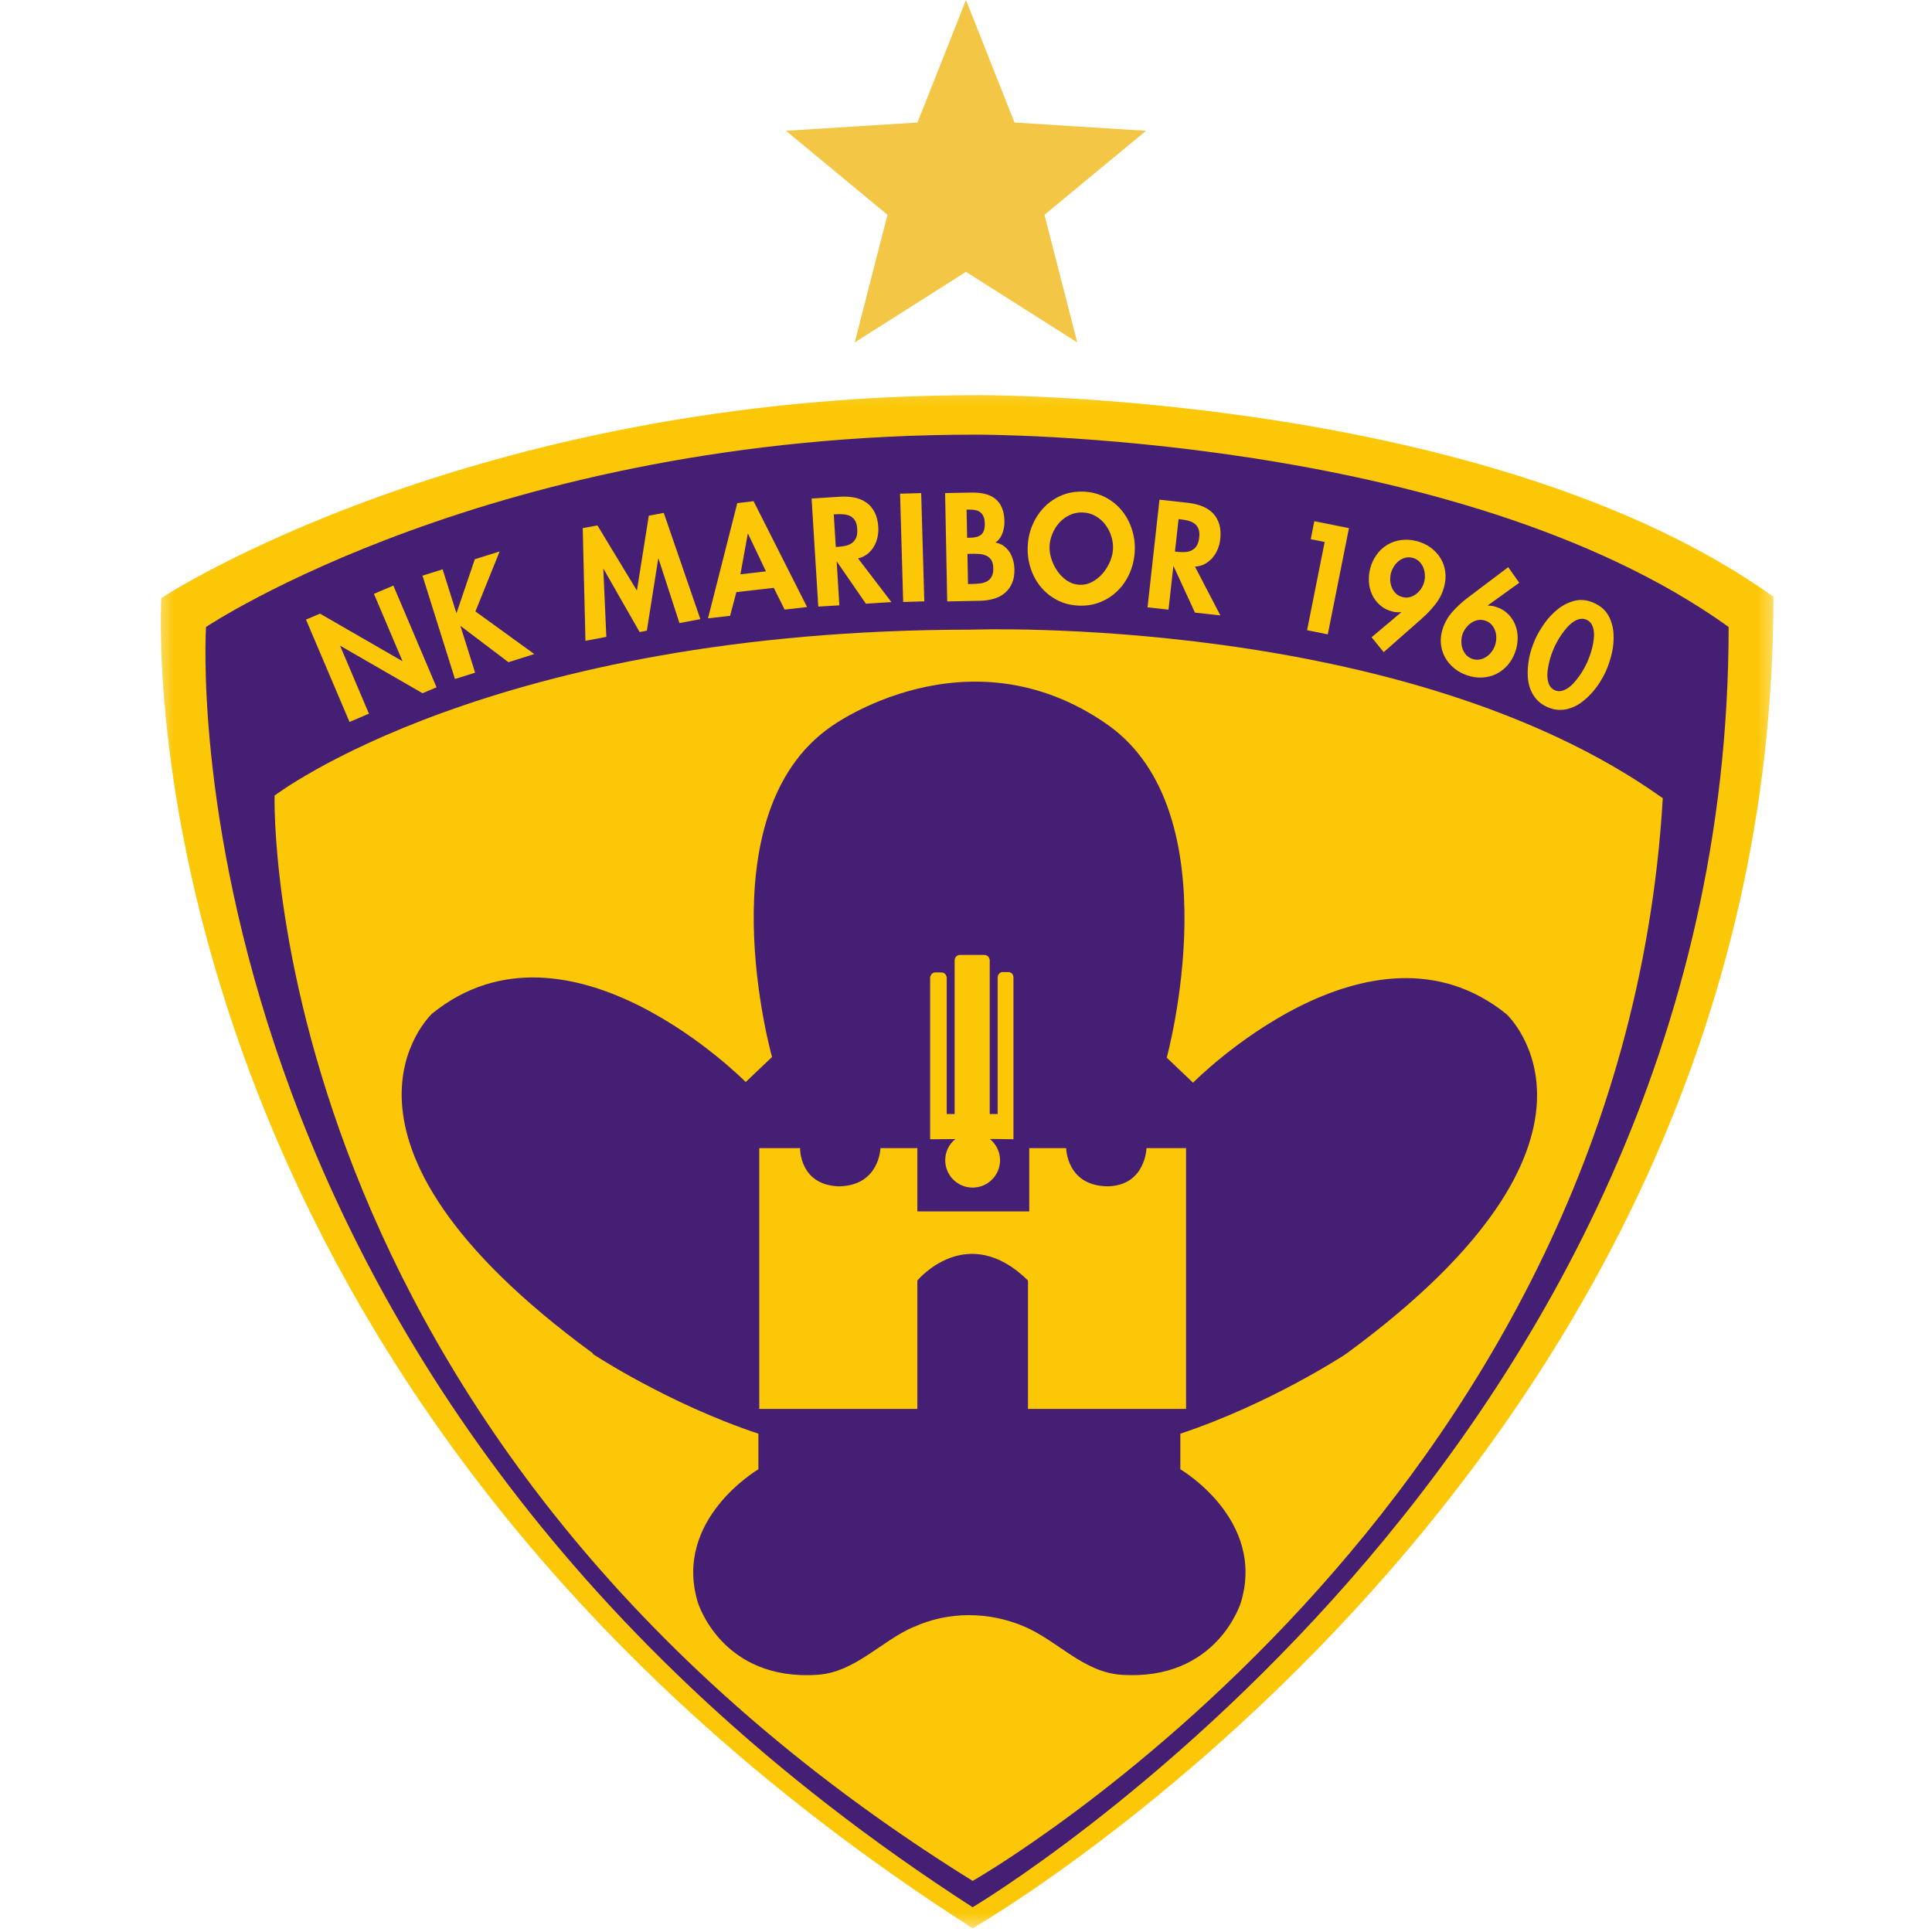 <svg width="50" height="50" viewBox="0 0 50 50" fill="none" xmlns="http://www.w3.org/2000/svg">
<mask id="mask0_289_4126" style="mask-type:luminance" maskUnits="userSpaceOnUse" x="3" y="9" width="44" height="41">
<path d="M3.94 9.49H46.06V50H3.94V9.49Z" fill="white"/>
</mask>
<g mask="url(#mask0_289_4126)">
<path d="M25.172 49.904C25.172 49.904 45.897 38.027 45.897 15.444C38.487 10.155 25.32 10.227 25.32 10.227C12.154 10.227 4.175 15.476 4.175 15.476C4.175 15.476 2.868 35.611 25.172 49.904Z" fill="#FBC707"/>
<path d="M25.171 49.359C25.171 49.359 44.737 37.769 44.737 16.226C37.715 11.181 25.239 11.249 25.239 11.249C12.764 11.249 5.332 16.226 5.332 16.226C5.332 16.226 4.037 35.724 25.171 49.359Z" fill="#451F74"/>
<path d="M43.033 20.658C36.352 15.886 25.172 16.295 25.172 16.295C12.696 16.295 7.106 20.59 7.106 20.59C7.106 20.59 6.629 37.156 25.172 48.678C25.172 48.678 41.944 39.134 43.033 20.658Z" fill="#FBC707"/>
<path d="M7.919 16.035L8.282 15.881L10.407 17.107L10.414 17.104L9.677 15.369L10.18 15.155L11.298 17.787L10.935 17.941L8.81 16.715L8.804 16.718L9.548 18.47L9.045 18.684L7.919 16.035Z" fill="#FBC707"/>
<path d="M12.289 14.472L12.931 14.271L12.304 15.824L13.828 16.927L13.158 17.138L11.925 16.204L11.918 16.206L12.296 17.409L11.774 17.572L10.934 14.898L11.455 14.734L11.81 15.862L11.817 15.86L12.289 14.472Z" fill="#FBC707"/>
<path d="M17.042 14.456L17.035 14.457L16.74 16.322L16.553 16.357L15.621 14.725L15.614 14.726L15.692 16.482L15.151 16.584L15.081 13.668L15.461 13.597L16.483 15.284L16.791 13.346L17.178 13.273L18.125 16.023L17.584 16.125L17.042 14.456Z" fill="#FBC707"/>
<path d="M19.36 13.815L19.352 13.816L19.162 14.863L19.823 14.787L19.36 13.815ZM19.057 15.324L18.895 15.937L18.323 16.003L19.081 13.02L19.503 12.971L20.887 15.71L20.306 15.776L20.025 15.213L19.057 15.324Z" fill="#FBC707"/>
<path d="M21.63 14.155L21.7 14.151C21.774 14.146 21.843 14.136 21.905 14.12C21.967 14.104 22.02 14.077 22.064 14.041C22.108 14.005 22.14 13.959 22.162 13.903C22.183 13.847 22.191 13.775 22.185 13.689C22.18 13.605 22.163 13.536 22.134 13.483C22.105 13.431 22.066 13.391 22.018 13.364C21.971 13.337 21.916 13.32 21.853 13.313C21.791 13.305 21.723 13.304 21.652 13.308L21.578 13.313L21.63 14.155ZM23.07 15.582L22.409 15.623L21.66 14.537L21.653 14.537L21.723 15.666L21.177 15.699L21.004 12.901L21.743 12.855C21.881 12.847 22.009 12.855 22.126 12.88C22.243 12.905 22.345 12.95 22.431 13.012C22.517 13.075 22.586 13.159 22.638 13.262C22.69 13.366 22.721 13.492 22.73 13.64C22.736 13.729 22.729 13.818 22.709 13.906C22.69 13.994 22.658 14.075 22.614 14.149C22.57 14.222 22.514 14.286 22.446 14.34C22.377 14.393 22.297 14.431 22.206 14.451L23.07 15.582Z" fill="#FBC707"/>
<path d="M23.921 15.563L23.374 15.579L23.294 12.777L23.84 12.761L23.921 15.563Z" fill="#FBC707"/>
<path d="M25.052 15.115L25.167 15.113C25.242 15.111 25.312 15.106 25.377 15.098C25.443 15.089 25.5 15.07 25.549 15.042C25.598 15.014 25.637 14.973 25.666 14.919C25.694 14.865 25.708 14.793 25.706 14.701C25.704 14.609 25.686 14.538 25.651 14.488C25.617 14.438 25.572 14.401 25.517 14.377C25.462 14.354 25.401 14.34 25.333 14.336C25.264 14.332 25.196 14.331 25.126 14.333L25.037 14.335L25.052 15.115ZM25.029 13.918L25.096 13.917C25.162 13.916 25.221 13.909 25.27 13.897C25.319 13.885 25.36 13.865 25.393 13.837C25.426 13.809 25.45 13.77 25.465 13.722C25.481 13.673 25.488 13.613 25.486 13.541C25.485 13.472 25.474 13.414 25.453 13.367C25.432 13.32 25.404 13.284 25.369 13.257C25.334 13.23 25.292 13.212 25.243 13.202C25.195 13.192 25.142 13.187 25.085 13.188L25.015 13.189L25.029 13.918ZM24.459 12.761L25.14 12.748C25.269 12.746 25.385 12.757 25.49 12.782C25.595 12.807 25.684 12.85 25.758 12.909C25.833 12.969 25.89 13.046 25.93 13.142C25.971 13.238 25.992 13.355 25.995 13.494C25.997 13.596 25.98 13.698 25.943 13.8C25.907 13.902 25.846 13.983 25.76 14.041C25.842 14.055 25.914 14.084 25.976 14.128C26.037 14.173 26.088 14.228 26.13 14.293C26.17 14.358 26.201 14.428 26.221 14.505C26.241 14.581 26.252 14.658 26.253 14.735C26.256 14.873 26.235 14.993 26.192 15.093C26.148 15.193 26.087 15.277 26.009 15.344C25.93 15.411 25.837 15.461 25.727 15.494C25.617 15.527 25.499 15.545 25.373 15.548L24.514 15.565L24.459 12.761Z" fill="#FBC707"/>
<path d="M28.031 13.263C27.912 13.257 27.801 13.277 27.696 13.324C27.592 13.37 27.502 13.435 27.426 13.516C27.349 13.598 27.288 13.692 27.242 13.799C27.195 13.906 27.169 14.016 27.163 14.13C27.157 14.236 27.173 14.347 27.209 14.462C27.245 14.577 27.298 14.683 27.366 14.781C27.434 14.879 27.517 14.961 27.614 15.027C27.711 15.092 27.817 15.128 27.934 15.134C28.05 15.14 28.16 15.116 28.264 15.06C28.367 15.005 28.457 14.932 28.536 14.842C28.613 14.751 28.676 14.651 28.724 14.541C28.772 14.43 28.799 14.322 28.804 14.215C28.81 14.101 28.796 13.989 28.76 13.878C28.725 13.767 28.674 13.667 28.607 13.578C28.539 13.489 28.456 13.415 28.357 13.358C28.259 13.301 28.15 13.269 28.031 13.263ZM27.906 15.673C27.7 15.662 27.515 15.613 27.349 15.525C27.184 15.437 27.044 15.323 26.93 15.183C26.816 15.043 26.729 14.882 26.67 14.698C26.611 14.515 26.587 14.323 26.598 14.123C26.608 13.928 26.651 13.742 26.729 13.568C26.806 13.393 26.909 13.242 27.037 13.113C27.165 12.984 27.317 12.885 27.49 12.814C27.664 12.744 27.853 12.714 28.059 12.724C28.262 12.735 28.447 12.784 28.613 12.873C28.78 12.961 28.92 13.075 29.035 13.216C29.149 13.357 29.236 13.519 29.294 13.701C29.353 13.883 29.378 14.071 29.367 14.267C29.357 14.467 29.313 14.655 29.236 14.832C29.159 15.008 29.056 15.159 28.927 15.286C28.799 15.414 28.648 15.513 28.473 15.583C28.298 15.653 28.109 15.683 27.906 15.673Z" fill="#FBC707"/>
<path d="M30.408 14.274L30.478 14.282C30.552 14.29 30.621 14.291 30.685 14.286C30.749 14.281 30.806 14.264 30.855 14.236C30.905 14.207 30.945 14.168 30.975 14.116C31.006 14.065 31.026 13.996 31.035 13.91C31.045 13.826 31.04 13.755 31.02 13.698C31 13.641 30.969 13.595 30.926 13.561C30.884 13.526 30.833 13.5 30.772 13.482C30.712 13.464 30.646 13.451 30.575 13.443L30.501 13.435L30.408 14.274ZM31.583 15.927L30.925 15.854L30.373 14.655L30.366 14.655L30.241 15.778L29.698 15.718L30.007 12.931L30.742 13.013C30.88 13.028 31.004 13.058 31.116 13.103C31.227 13.148 31.319 13.208 31.393 13.285C31.467 13.362 31.52 13.456 31.554 13.567C31.588 13.678 31.597 13.807 31.58 13.955C31.571 14.044 31.549 14.13 31.514 14.213C31.48 14.297 31.435 14.371 31.379 14.436C31.323 14.501 31.257 14.554 31.18 14.595C31.103 14.637 31.018 14.66 30.926 14.664L31.583 15.927Z" fill="#FBC707"/>
<path d="M33.922 13.955L34.014 13.489L34.911 13.668L34.363 16.417L33.827 16.31L34.282 14.027L33.922 13.955Z" fill="#FBC707"/>
<path d="M36.559 14.437C36.492 14.42 36.428 14.419 36.367 14.435C36.307 14.452 36.252 14.479 36.202 14.517C36.152 14.555 36.11 14.602 36.075 14.659C36.039 14.715 36.014 14.773 35.998 14.833C35.982 14.895 35.976 14.959 35.979 15.024C35.983 15.089 35.997 15.15 36.022 15.208C36.046 15.265 36.081 15.316 36.126 15.36C36.171 15.404 36.227 15.434 36.294 15.452C36.361 15.469 36.425 15.47 36.486 15.454C36.546 15.438 36.601 15.41 36.651 15.372C36.701 15.334 36.744 15.287 36.78 15.233C36.816 15.178 36.842 15.12 36.858 15.057C36.874 14.998 36.88 14.934 36.875 14.868C36.871 14.801 36.856 14.739 36.832 14.682C36.807 14.624 36.772 14.573 36.727 14.53C36.682 14.486 36.626 14.455 36.559 14.437ZM35.496 16.492L36.259 15.85L36.254 15.841C36.18 15.85 36.106 15.845 36.031 15.825C35.907 15.793 35.801 15.738 35.715 15.662C35.628 15.585 35.561 15.497 35.513 15.396C35.465 15.295 35.437 15.186 35.428 15.068C35.419 14.95 35.43 14.833 35.46 14.715C35.496 14.576 35.554 14.454 35.633 14.347C35.712 14.241 35.805 14.157 35.911 14.095C36.017 14.033 36.135 13.993 36.265 13.976C36.395 13.959 36.529 13.968 36.668 14.005C36.8 14.039 36.918 14.094 37.023 14.17C37.127 14.246 37.211 14.336 37.276 14.438C37.34 14.541 37.382 14.655 37.401 14.782C37.42 14.909 37.412 15.041 37.376 15.177C37.334 15.343 37.259 15.494 37.153 15.63C37.047 15.767 36.932 15.889 36.809 15.998L35.81 16.878L35.496 16.492Z" fill="#FBC707"/>
<path d="M38.103 17.052C38.169 17.074 38.232 17.08 38.294 17.068C38.356 17.056 38.413 17.034 38.465 16.999C38.517 16.965 38.563 16.921 38.602 16.869C38.641 16.817 38.67 16.762 38.691 16.703C38.711 16.644 38.722 16.582 38.723 16.516C38.725 16.449 38.716 16.387 38.696 16.327C38.675 16.268 38.645 16.215 38.603 16.168C38.562 16.121 38.508 16.086 38.442 16.064C38.377 16.041 38.313 16.035 38.251 16.047C38.19 16.059 38.133 16.081 38.08 16.116C38.028 16.151 37.981 16.194 37.941 16.247C37.9 16.3 37.87 16.356 37.85 16.414C37.83 16.473 37.82 16.535 37.82 16.601C37.819 16.666 37.829 16.728 37.85 16.788C37.87 16.847 37.901 16.9 37.942 16.947C37.984 16.994 38.038 17.029 38.103 17.052ZM39.318 15.082L38.508 15.665L38.513 15.675C38.547 15.674 38.583 15.676 38.62 15.682C38.657 15.688 38.695 15.698 38.732 15.711C38.854 15.753 38.955 15.815 39.036 15.898C39.116 15.98 39.177 16.074 39.217 16.178C39.257 16.282 39.277 16.393 39.277 16.511C39.277 16.629 39.258 16.746 39.218 16.861C39.172 16.996 39.105 17.114 39.019 17.213C38.932 17.311 38.834 17.388 38.724 17.442C38.614 17.495 38.493 17.526 38.362 17.534C38.231 17.541 38.098 17.522 37.962 17.475C37.83 17.43 37.716 17.365 37.619 17.282C37.522 17.199 37.445 17.104 37.389 16.997C37.333 16.89 37.299 16.773 37.289 16.646C37.279 16.52 37.297 16.389 37.342 16.256C37.398 16.094 37.484 15.949 37.6 15.821C37.716 15.693 37.839 15.58 37.97 15.48L39.032 14.678L39.318 15.082Z" fill="#FBC707"/>
<path d="M41.061 16.04C41.003 16.014 40.944 16.007 40.885 16.02C40.826 16.032 40.769 16.058 40.713 16.097C40.657 16.136 40.605 16.183 40.554 16.241C40.503 16.298 40.457 16.358 40.413 16.42C40.37 16.482 40.333 16.543 40.301 16.602C40.268 16.66 40.243 16.712 40.223 16.754C40.205 16.795 40.184 16.848 40.16 16.912C40.136 16.976 40.116 17.044 40.097 17.118C40.079 17.191 40.064 17.266 40.054 17.343C40.044 17.42 40.042 17.492 40.05 17.56C40.057 17.627 40.075 17.688 40.104 17.742C40.133 17.795 40.177 17.835 40.235 17.862C40.294 17.889 40.353 17.895 40.412 17.881C40.471 17.867 40.529 17.841 40.585 17.802C40.64 17.764 40.694 17.715 40.745 17.656C40.796 17.598 40.843 17.538 40.886 17.476C40.929 17.413 40.967 17.353 40.999 17.294C41.031 17.235 41.057 17.184 41.077 17.141C41.096 17.098 41.117 17.045 41.14 16.982C41.163 16.919 41.184 16.851 41.203 16.778C41.221 16.704 41.235 16.63 41.245 16.554C41.255 16.479 41.256 16.407 41.248 16.34C41.24 16.272 41.222 16.212 41.193 16.16C41.164 16.107 41.12 16.067 41.061 16.04ZM41.258 15.607C41.429 15.685 41.553 15.795 41.629 15.937C41.705 16.078 41.748 16.233 41.758 16.399C41.768 16.566 41.754 16.735 41.714 16.906C41.674 17.077 41.623 17.232 41.561 17.369C41.52 17.46 41.47 17.552 41.41 17.648C41.351 17.743 41.283 17.834 41.207 17.919C41.132 18.005 41.05 18.082 40.961 18.152C40.872 18.222 40.778 18.276 40.679 18.314C40.58 18.353 40.477 18.372 40.369 18.372C40.262 18.372 40.152 18.347 40.038 18.296C39.926 18.244 39.834 18.178 39.763 18.097C39.693 18.016 39.639 17.926 39.602 17.826C39.566 17.727 39.545 17.62 39.539 17.508C39.533 17.395 39.537 17.282 39.552 17.169C39.566 17.055 39.59 16.945 39.622 16.837C39.655 16.729 39.691 16.63 39.732 16.54C39.795 16.402 39.877 16.262 39.98 16.119C40.083 15.977 40.2 15.855 40.333 15.752C40.464 15.651 40.609 15.581 40.766 15.545C40.922 15.508 41.086 15.529 41.258 15.607Z" fill="#FBC707"/>
<path d="M15.345 35.042C15.345 35.042 17.275 36.32 19.627 37.104V38.025C19.627 38.025 17.412 39.32 18.059 41.468C18.059 41.468 18.673 43.513 21.162 43.343C22.13 43.276 22.802 42.469 23.651 42.101L23.628 42.115C24.543 41.692 25.603 41.703 26.524 42.101C27.373 42.469 28.045 43.276 29.014 43.343C31.502 43.513 32.115 41.468 32.115 41.468C32.763 39.32 30.547 38.025 30.547 38.025V37.104C32.899 36.32 34.831 35.042 34.831 35.042C42.466 29.451 38.989 26.247 38.989 26.247C35.444 23.384 30.876 28.02 30.876 28.02L30.195 27.372C30.195 27.372 31.939 21.015 28.632 18.732C25.022 16.238 21.515 18.799 21.515 18.799C18.208 21.083 19.98 27.355 19.98 27.355L19.299 28.003C19.299 28.003 14.731 23.367 11.185 26.23C11.185 26.23 7.708 29.435 15.345 35.025" fill="#451F74"/>
<path d="M29.671 29.714C29.671 29.714 29.649 30.67 28.683 30.702C27.603 30.702 27.592 29.714 27.592 29.714H26.637V31.35H23.741V29.714H22.786C22.786 29.714 22.763 30.682 21.718 30.702H21.695C20.684 30.659 20.706 29.714 20.706 29.714H19.65V36.463H23.741V33.139C23.741 33.139 25.024 31.589 26.604 33.139V36.463H30.695V29.714H29.671Z" fill="#FBC707"/>
<path d="M26.228 29.484V25.286H26.227C26.226 25.214 26.168 25.157 26.099 25.157H25.951C25.88 25.157 25.824 25.214 25.822 25.286H25.819V28.83H25.614V25.242V24.85V24.831H25.61C25.6 24.765 25.547 24.714 25.478 24.714H24.84C24.773 24.714 24.718 24.765 24.709 24.831H24.706V24.85V24.85V25.242V28.83H24.501V25.286H24.497C24.489 25.219 24.433 25.166 24.365 25.166H24.208C24.139 25.166 24.084 25.219 24.076 25.286H24.072V25.303V25.804V29.484L24.724 29.479C24.564 29.609 24.462 29.804 24.462 30.026C24.462 30.417 24.779 30.735 25.171 30.735C25.564 30.735 25.881 30.417 25.881 30.026C25.881 29.804 25.777 29.609 25.619 29.478H25.807L26.228 29.484Z" fill="#FBC707"/>
</g>
<path d="M25 0L26.255 3.171L29.659 3.385L27.031 5.559L27.879 8.862L25 7.035L22.12 8.862L22.968 5.559L20.341 3.385L23.744 3.171L25 0Z" fill="#F3C745"/>
</svg>
